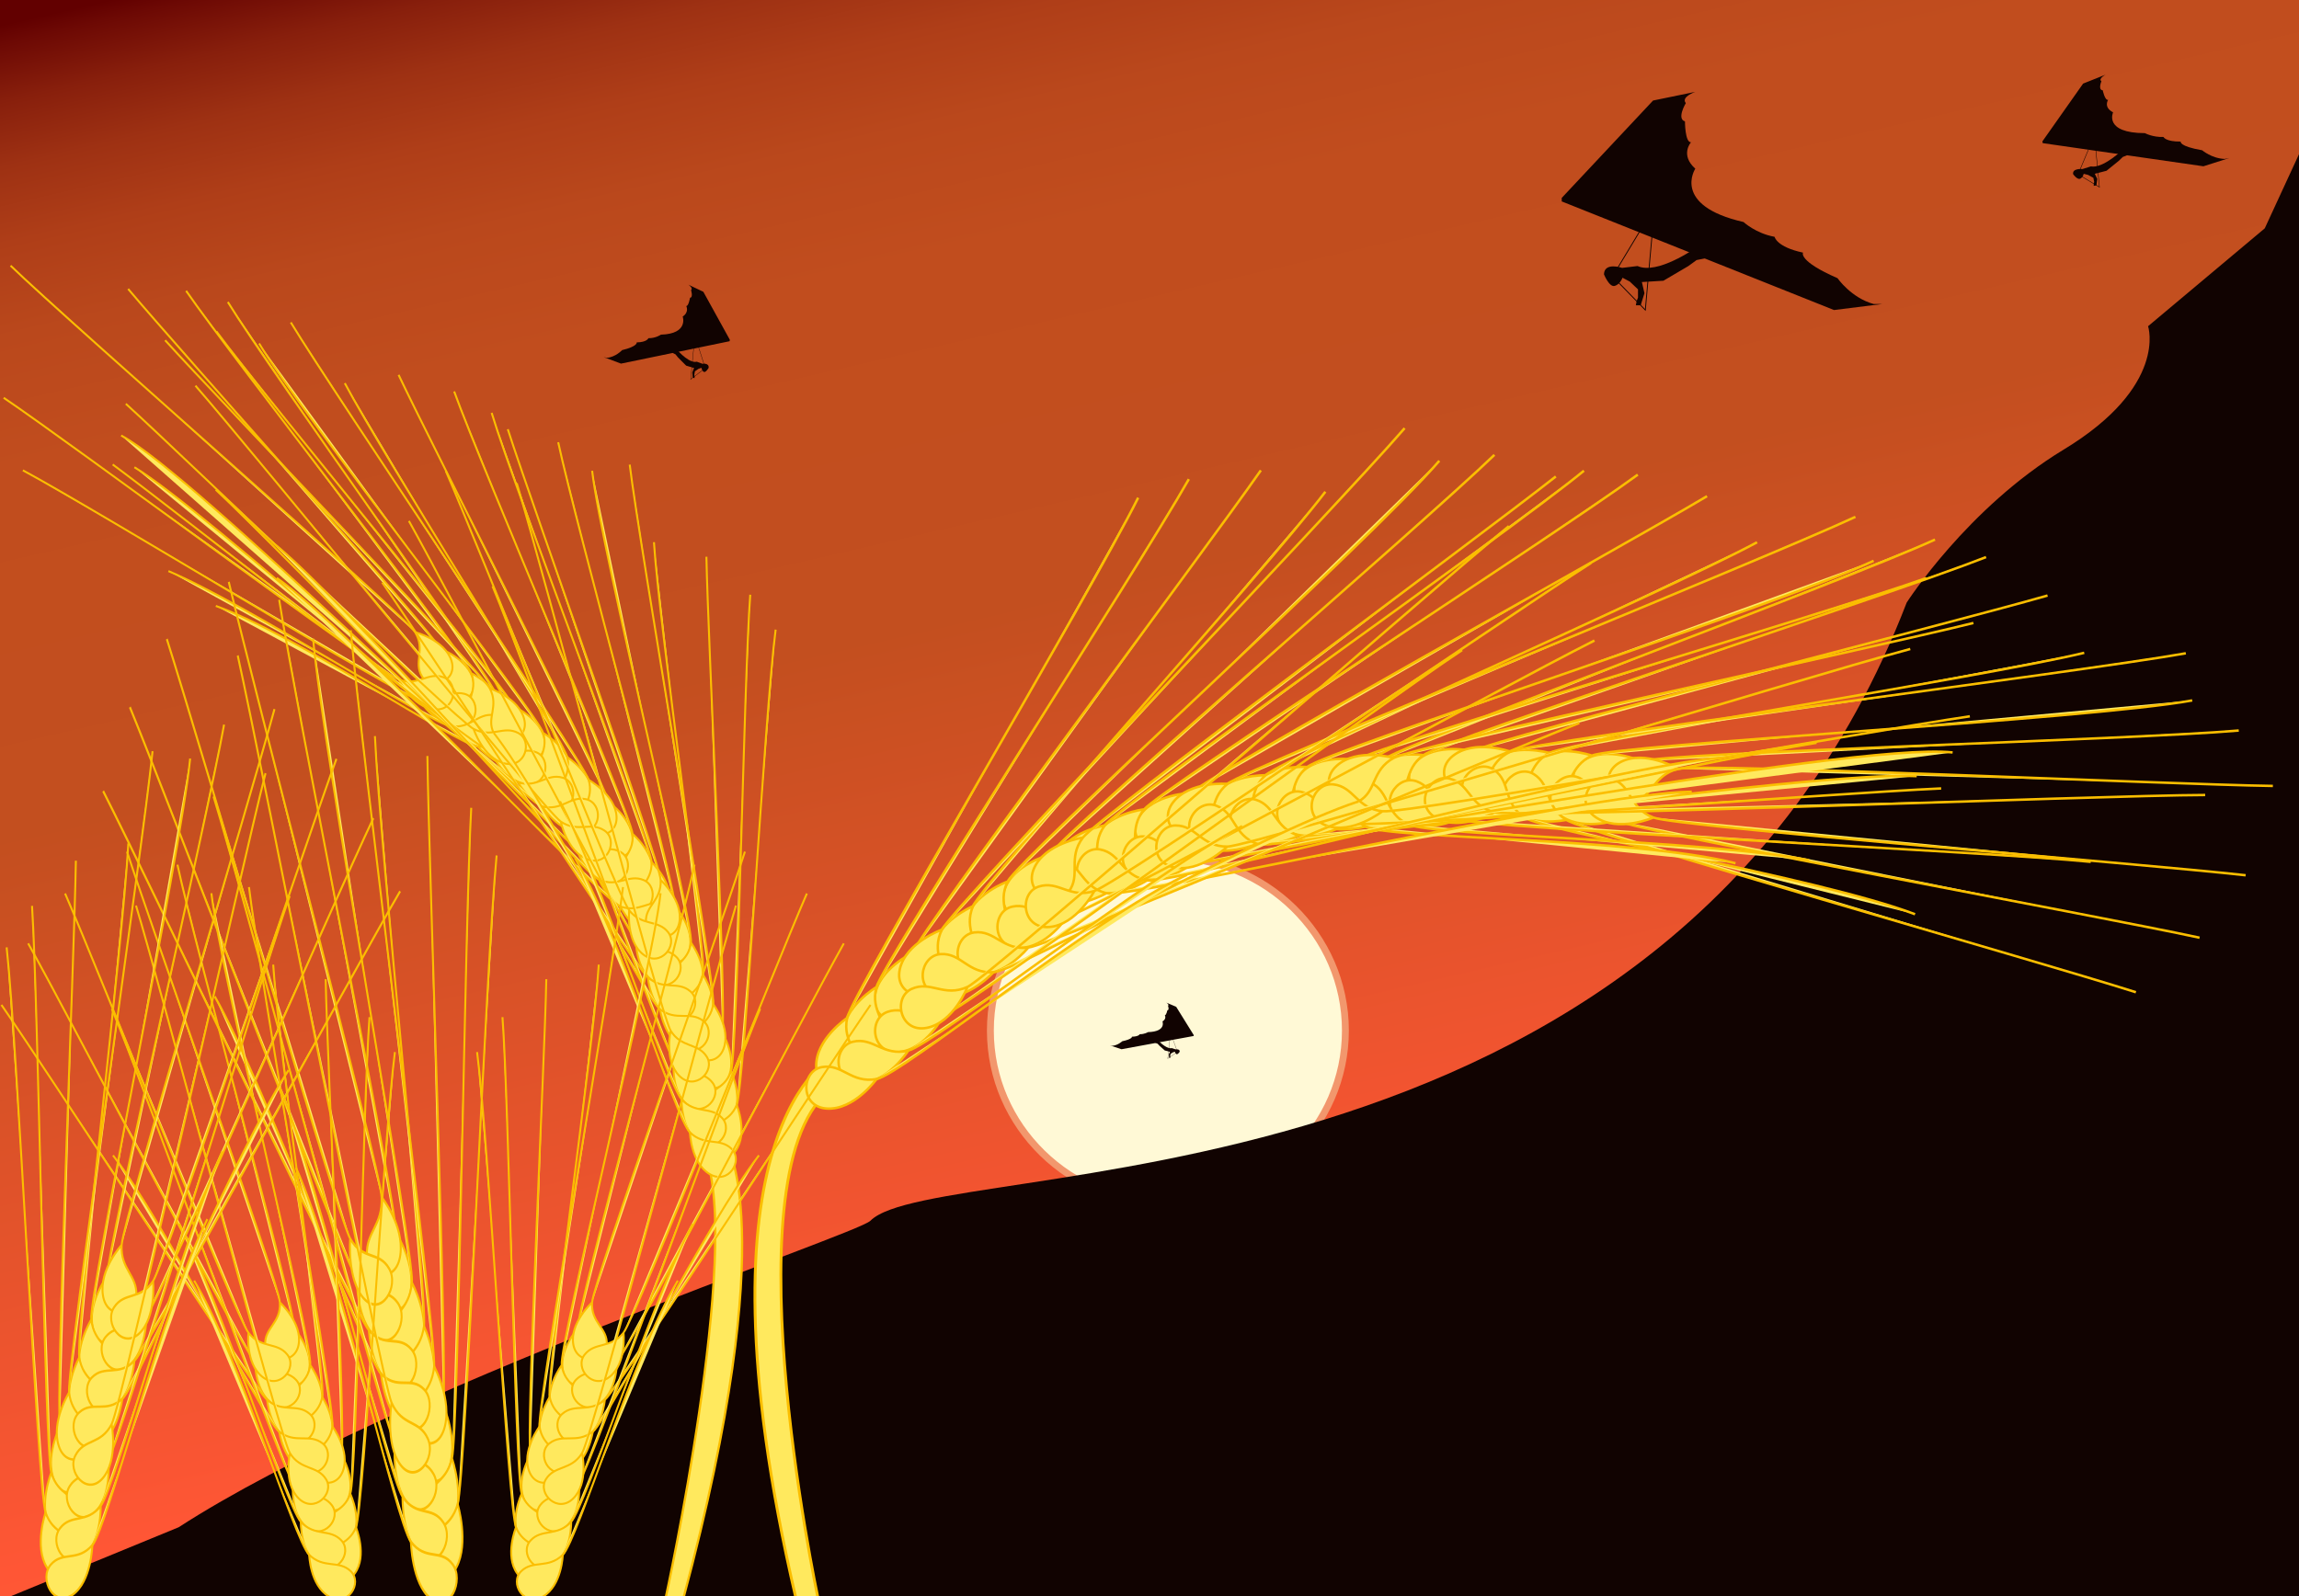 <?xml version="1.0" encoding="UTF-8" standalone="no"?>
<svg
    xmlns:dc="http://purl.org/dc/elements/1.1/"
    xmlns:inkscape="http://www.inkscape.org/namespaces/inkscape"
    xmlns:xlink="http://www.w3.org/1999/xlink"
    xmlns:sodipodi="http://sodipodi.sourceforge.net/DTD/sodipodi-0.dtd"
    xmlns:cc="http://creativecommons.org/ns#"
    xmlns:rdf="http://www.w3.org/1999/02/22-rdf-syntax-ns#"
    xmlns="http://www.w3.org/2000/svg"
    xmlns:svg="http://www.w3.org/2000/svg"
    xmlns:ns1="http://sozi.baierouge.fr"
    id="Calque_1"
    xml:space="preserve"
    viewBox="0 0 666.97 463.26"
    inkscape:export-ydpi="90"
    inkscape:export-xdpi="90"
    version="1.1"
    sodipodi:docname="coucher de soleil.svg"
    inkscape:export-filename="C:\Users\loopy one\Desktop\coucher de soleil.png"
    inkscape:version="0.48.1 "
    y="0px"
    x="0px"
    enable-background="new 0 0 666.97 463.26"
  ><rect x="0" y="0" width="666.97" height="463.26" fill="#808080" stroke="none"/><defs
      id="defs304"
    >
<linearGradient
        id="linearGradient3432"
        y2="525.36"
        gradientUnits="userSpaceOnUse"
        x2="401.21"
        y1="-61.355"
        x1="265.76"
        inkscape:collect="always"
      ><stop
          id="stop6"
          style="stop-color:#620000"
          offset=".012"
      /><stop
          id="stop8"
          style="stop-color:#6D0904"
          offset=".021"
      /><stop
          id="stop10"
          style="stop-color:#881F0C"
          offset=".048"
      /><stop
          id="stop12"
          style="stop-color:#9E3113"
          offset=".079"
      /><stop
          id="stop14"
          style="stop-color:#AF3E18"
          offset=".115"
      /><stop
          id="stop16"
          style="stop-color:#BA481C"
          offset=".159"
      /><stop
          id="stop18"
          style="stop-color:#C14D1E"
          offset=".221"
      /><stop
          id="stop20"
          style="stop-color:#C34F1F"
          offset=".394"
      /><stop
          id="stop22"
          style="stop-color:#FF5635"
          offset=".739"
      /><stop
          id="stop24"
          style="stop-color:#FF6D3C"
          offset="1"
      /></linearGradient
    >
	</defs
  ><sodipodi:namedview
      id="namedview302"
      bordercolor="#666666"
      inkscape:pageshadow="2"
      guidetolerance="10"
      pagecolor="#ffffff"
      gridtolerance="10"
      inkscape:window-maximized="1"
      inkscape:zoom="1"
      objecttolerance="10"
      borderopacity="1"
      inkscape:current-layer="Calque_1"
      inkscape:cx="301.45478"
      inkscape:cy="231.63"
      inkscape:window-y="-8"
      inkscape:window-x="-8"
      inkscape:window-width="1600"
      showgrid="false"
      inkscape:pageopacity="0"
      inkscape:window-height="848"
  />
<g
      id="g3737"
    ><rect
        id="rect26"
        style="fill:url(#linearGradient3432)"
        height="464"
        width="666.97"
        y="0"
        x="0"
    /><ellipse
        id="ellipse28"
        sodipodi:rx="51.5"
        sodipodi:cy="299.06"
        style="stroke:#f2976d;stroke-width:2;fill:#fff9d6"
        sodipodi:ry="50.305"
        cx="338.82"
        rx="51.5"
        ry="50.305"
        cy="299.06"
        sodipodi:cx="338.81601"
    /><path
        id="path30"
        style="fill:#110301"
        inkscape:connector-curvature="0"
        d="m51.807 443.21c61.794-40 196.69-84.92 200.7-88.952 19.363-19.515 231.09 1.196 300.65-179.4 0 0 17.563-27.438 45.517-44.375 30.362-18.397 24.51-35.82 24.51-35.82l33.855-28.402 9.937-21.525v418.52h-663.95l48.777-20.048z"
    /><g
        id="g32"
      >
		<path
          id="path34"
          style="stroke:#fbbe00;stroke-width:.823;fill:#ffe95e"
          inkscape:connector-curvature="0"
          d="m237.33 463.86s-27.866-130.89 5.957-149.17l-1.458-8.139s-43.029 19.95-10.906 157.31h6.407z"
      />
		<g
          id="g36"
        >
			<g
            id="g38"
          >
				<path
              id="path40"
              style="stroke:#fbbe00;stroke-width:.713;fill:#ffe95e"
              inkscape:connector-curvature="0"
              d="m476.2 220.94s-10.076-4.654-16.75-0.297c-6.673 4.353-1.023 13.188 4.7 11.168 5.721-2.022 4.982-8.374 12.05-10.871 7.069-2.499 143.13-6.302 173.29-8.952"
          />
				<path
              id="path42"
              style="stroke:#fbbe00;stroke-width:.713;fill:#ffe95e"
              inkscape:connector-curvature="0"
              d="m486.81 223.12s-9.554-5.647-16.635-1.991c-7.08 3.658-2.351 13.018 3.546 11.585 5.897-1.431 5.803-7.826 13.089-9.594 7.285-1.769 142.3 4.534 172.58 4.951"
          />
				<path
              id="path44"
              style="stroke:#fbbe00;stroke-width:.713;fill:#ffe95e"
              inkscape:connector-curvature="0"
              d="m461.84 219.27s-10.475-3.672-16.702 1.299c-6.229 4.969 0.237 13.227 5.742 10.669 5.504-2.556 4.164-8.808 10.96-11.968 6.799-3.16 144.38-10.507 174.15-16.017"
          />
				<path
              id="path46"
              style="stroke:#fbbe00;stroke-width:.713;fill:#ffe95e"
              inkscape:connector-curvature="0"
              d="m449.52 218.51s-10.66-3.095-16.606 2.209c-5.948 5.303 0.96 13.193 6.317 10.338 5.354-2.851 3.672-9.021 10.289-12.547 6.614-3.526 125.72-21.944 155.14-29.072"
          />
			</g
        >
			<g
            id="g48"
          >
				<path
              id="path50"
              style="stroke:#fbbe00;stroke-width:.713;fill:#ffe95e"
              inkscape:connector-curvature="0"
              d="m427.39 218.01s-10.779-2.64-16.499 2.911c-5.717 5.549 1.518 13.14 6.747 10.063 5.231-3.078 3.292-9.169 9.752-12.974 6.461-3.801 137.53-36.832 166.63-45.196"
          />
				<path
              id="path52"
              style="stroke:#fbbe00;stroke-width:.713;fill:#ffe95e"
              inkscape:connector-curvature="0"
              d="m438.22 218.12s-10.458-3.718-16.71 1.224c-6.25 4.944 0.181 13.228 5.694 10.696 5.516-2.532 4.202-8.792 11.016-11.92 6.811-3.13 166.11-23.171 195.91-28.547"
          />
				<path
              id="path54"
              style="stroke:#fbbe00;stroke-width:.713;fill:#ffe95e"
              inkscape:connector-curvature="0"
              d="m412.97 219.12s-10.982-1.603-16.146 4.466c-5.163 6.07 2.762 12.937 7.675 9.376 4.913-3.562 2.403-9.443 8.471-13.842 6.07-4.401 135.04-46.364 163.21-57.459"
          />
				<path
              id="path56"
              style="stroke:#fbbe00;stroke-width:.713;fill:#ffe95e"
              inkscape:connector-curvature="0"
              d="m400.73 220.72s-11.054-1.001-15.878 5.34c-4.824 6.343 3.463 12.769 8.175 8.944s1.884-9.559 7.703-14.284c5.82-4.726 133.11-51.522 160.64-64.143"
          />
			</g
        >
			<g
            id="g58"
          >
				<path
              id="path60"
              style="stroke:#fbbe00;stroke-width:.713;fill:#ffe95e"
              inkscape:connector-curvature="0"
              d="m468.86 238.07s-10.581 3.351-16.654-1.807c-6.075-5.157 0.642-13.213 6.063-10.489 5.423 2.724 3.892 8.932 10.591 12.296 6.699 3.365 139.67 27.63 169.26 34.045"
          />
				<path
              id="path62"
              style="stroke:#fbbe00;stroke-width:.713;fill:#ffe95e"
              inkscape:connector-curvature="0"
              d="m479.66 237.24s-10.188 4.406-16.755-0.113c-6.563-4.516-0.698-13.21 4.975-11.049 5.67 2.161 4.775 8.494 11.78 11.162 7.005 2.671 141.75 13.365 171.83 16.755"
          />
				<path
              id="path64"
              style="stroke:#fbbe00;stroke-width:.713;fill:#ffe95e"
              inkscape:connector-curvature="0"
              d="m454.4 237.93s-10.852 2.328-16.408-3.387c-5.555-5.712 1.897-13.093 7.036-9.862 5.14 3.226 3.026 9.259 9.372 13.249 6.35 3.988 136.4 40.807 165.25 50.008"
          />
				<path
              id="path66"
              style="stroke:#fbbe00;stroke-width:.713;fill:#ffe95e"
              inkscape:connector-curvature="0"
              d="m442.08 237.14s-10.963 1.731-16.197-4.277c-5.235-6.008 2.608-12.971 7.563-9.466 4.954 3.504 2.514 9.414 8.634 13.743 6.119 4.327 85.196 17.397 113.5 28.161"
          />
			</g
        >
			<g
            id="g68"
          >
				<path
              id="path70"
              style="stroke:#fbbe00;stroke-width:.713;fill:#ffe95e"
              inkscape:connector-curvature="0"
              d="m422.9 237.75s-10.134 4.53-16.753 0.096c-6.621-4.437-0.864-13.201 4.832-11.113 5.699 2.092 4.883 8.434 11.921 11.017 7.037 2.583 153.52 9.331 183.65 12.343"
          />
				<path
              id="path72"
              style="stroke:#fbbe00;stroke-width:.713;fill:#ffe95e"
              inkscape:connector-curvature="0"
              d="m433.53 235.7s-9.62 5.531-16.657 1.79c-7.034-3.744-2.192-13.047 3.686-11.544 5.881 1.503 5.71 7.896 12.971 9.754 7.264 1.856 175.94-4.947 206.22-4.998"
          />
				<path
              id="path74"
              style="stroke:#fbbe00;stroke-width:.713;fill:#ffe95e"
              inkscape:connector-curvature="0"
              d="m408.52 239.25s-10.519 3.547-16.686-1.5c-6.17-5.043 0.396-13.223 5.87-10.599 5.473 2.624 4.057 8.86 10.816 12.099 6.76 3.243 86.598 4.501 116.3 10.367"
          />
				<path
              id="path76"
              style="stroke:#fbbe00;stroke-width:.713;fill:#ffe95e"
              inkscape:connector-curvature="0"
              d="m396.18 239.86s-10.695 2.964-16.578-2.408c-5.883-5.375 1.118-13.181 6.439-10.263 5.322 2.917 3.565 9.068 10.139 12.671 6.573 3.607 77.984 3.174 107.32 10.656"
          />
			</g
        >
			<g
            id="g78"
          >
				<g
              id="g80"
            >
					<path
                id="path82"
                style="stroke:#fbbe00;stroke-width:.713;fill:#ffe95e"
                inkscape:connector-curvature="0"
                d="m393.55 220.53s-10.931-1.933-16.275 3.976c-5.345 5.91 2.369 13.016 7.387 9.604 5.02-3.41 2.686-9.363 8.888-13.58 6.198-4.213 136.8-42.538 165.3-52.779"
            />
					<path
                id="path84"
                style="stroke:#fbbe00;stroke-width:.713;fill:#ffe95e"
                inkscape:connector-curvature="0"
                d="m404.36 219.94s-10.677-3.029-16.594 2.31c-5.915 5.341 1.043 13.188 6.38 10.301 5.338-2.886 3.621-9.045 10.214-12.611 6.594-3.568 138.77-31.849 168.15-39.156"
            />
					<path
                id="path86"
                style="stroke:#fbbe00;stroke-width:.713;fill:#ffe95e"
                inkscape:connector-curvature="0"
                d="m379.24 222.57s-11.064-0.886-15.822 5.508c-4.758 6.392 3.598 12.73 8.27 8.857 4.671-3.875 1.783-9.58 7.552-14.365 5.77-4.787 136.94-46.923 164.33-59.831"
            />
					<path
                id="path88"
                style="stroke:#fbbe00;stroke-width:.713;fill:#ffe95e"
                inkscape:connector-curvature="0"
                d="m367.13 224.97s-11.097-0.277-15.497 6.365c-4.399 6.643 4.289 12.516 8.741 8.392 4.451-4.123 1.257-9.663 6.756-14.757s115.98-53.229 142.62-67.615"
            />
				</g
          >
				<g
              id="g90"
            >
					<path
                id="path92"
                style="stroke:#fbbe00;stroke-width:.713;fill:#ffe95e"
                inkscape:connector-curvature="0"
                d="m345.6 230.12s-11.099 0.192-15.215 7.014c-4.117 6.821 4.813 12.322 9.086 8.015 4.275-4.309 0.849-9.707 6.129-15.029 5.28-5.321 123.62-70.638 149.63-86.135"
            />
					<path
                id="path94"
                style="stroke:#fbbe00;stroke-width:.713;fill:#ffe95e"
                inkscape:connector-curvature="0"
                d="m356.1 227.48s-11.059-0.934-15.846 5.438c-4.784 6.37 3.543 12.747 8.229 8.893 4.69-3.853 1.826-9.57 7.617-14.331 5.791-4.762 154.74-64.703 182.18-77.489"
            />
					<path
                id="path96"
                style="stroke:#fbbe00;stroke-width:.713;fill:#ffe95e"
                inkscape:connector-curvature="0"
                d="m331.94 234.86s-11.029 1.246-14.478 8.43c-3.446 7.185 5.964 11.809 9.811 7.113 3.843-4.695-0.081-9.742 4.667-15.543 4.749-5.799 118.78-79.219 143.2-97.121"
            />
					<path
                id="path98"
                style="stroke:#fbbe00;stroke-width:.713;fill:#ffe95e"
                inkscape:connector-curvature="0"
                d="m320.51 239.53s-10.943 1.849-13.995 9.21c-3.049 7.361 6.6 11.463 10.185 6.565 3.582-4.898-0.614-9.723 3.81-15.775 4.426-6.051 115.61-83.717 139.01-102.93"
            />
				</g
          >
				<g
              id="g100"
            >
					<path
                id="path102"
                style="stroke:#fbbe00;stroke-width:.713;fill:#ffe95e"
                inkscape:connector-curvature="0"
                d="m390.81 238.97s-9.379 5.935-16.565 2.493c-7.189-3.441-2.744-12.941 3.191-11.687 5.939 1.253 6.039 7.647 13.374 9.194 7.335 1.549 142.1-8.844 172.35-10.175"
            />
					<path
                id="path104"
                style="stroke:#fbbe00;stroke-width:.713;fill:#ffe95e"
                inkscape:connector-curvature="0"
                d="m401.04 235.42s-8.732 6.853-16.231 4.155c-7.498-2.698-4.039-12.597 1.995-11.951 6.036 0.646 6.783 6.997 14.236 7.796 7.452 0.798 140.48-23.168 170.44-27.553"
            />
					<path
                id="path106"
                style="stroke:#fbbe00;stroke-width:.713;fill:#ffe95e"
                inkscape:connector-curvature="0"
                d="m376.79 242.51s-9.902 5.015-16.73 0.905c-6.824-4.11-1.499-13.144 4.293-11.332 5.791 1.815 5.285 8.189 12.437 10.427 7.155 2.24 149.03-18.84 179.27-17.285"
            />
					<path
                id="path108"
                style="stroke:#fbbe00;stroke-width:.713;fill:#ffe95e"
                inkscape:connector-curvature="0"
                d="m364.68 244.88s-10.16 4.465-16.751-0.013c-6.592-4.477-0.779-13.205 4.903-11.078 5.685 2.128 4.829 8.463 11.848 11.091 7.021 2.628 171.69-29.736 201.8-26.53"
            />
				</g
          >
				<g
              id="g110"
            >
					<path
                id="path112"
                style="stroke:#fbbe00;stroke-width:.713;fill:#ffe95e"
                inkscape:connector-curvature="0"
                d="m346.28 250.36s-8.646 6.961-16.176 4.358c-7.533-2.604-4.197-12.547 1.844-11.976 6.043 0.573 6.868 6.912 14.332 7.618 7.463 0.705 150.83-30.068 180.73-34.825"
            />
					<path
                id="path114"
                style="stroke:#fbbe00;stroke-width:.713;fill:#ffe95e"
                inkscape:connector-curvature="0"
                d="m356.04 245.67s-7.896 7.799-15.653 5.971c-7.755-1.828-5.442-12.057 0.626-12.1s7.531 6.181 15.027 6.129c7.497-0.053 168.88-49.583 198.15-57.34"
            />
					<path
                id="path116"
                style="stroke:#fbbe00;stroke-width:.713;fill:#ffe95e"
                inkscape:connector-curvature="0"
                d="m499.58 219.89c-30.217 1.89-159.46 36.986-166.83 35.573-7.362-1.412-7.581-7.803-13.539-8.947-5.962-1.144-10.228 8.437-2.979 11.746 7.251 3.308 16.519-2.798 16.519-2.798"
            />
					<path
                id="path118"
                style="stroke:#fbbe00;stroke-width:.713;fill:#ffe95e"
                inkscape:connector-curvature="0"
                d="m320.99 259.2s-9.589 5.589-16.646 1.89c-7.06-3.7-2.275-13.033 3.614-11.564 5.89 1.466 5.758 7.861 13.032 9.674s139.53-29.213 169.81-29.447"
            />
				</g
          >
			</g
        >
			<g
            id="g120"
          >
				<g
              id="g122"
            >
					<path
                id="path124"
                style="stroke:#fbbe00;stroke-width:.713;fill:#ffe95e"
                inkscape:connector-curvature="0"
                d="m304.55 248.05s-10.757 2.728-13.201 10.313c-2.444 7.584 7.51 10.893 10.683 5.718 3.172-5.173-1.401-9.642 2.518-16.031 3.92-6.39 107.23-95 129-116.05"
            />
					<path
                id="path126"
                style="stroke:#fbbe00;stroke-width:.713;fill:#ffe95e"
                inkscape:connector-curvature="0"
                d="m314.16 243.07s-10.98 1.629-14.179 8.928c-3.199 7.298 6.369 11.593 10.049 6.769 3.682-4.826-0.418-9.734 4.13-15.697 4.543-5.96 113.42-86.065 137.2-104.8"
            />
					<path
                id="path128"
                style="stroke:#fbbe00;stroke-width:.713;fill:#ffe95e"
                inkscape:connector-curvature="0"
                d="m292.34 255.8s-10.451 3.741-12.16 11.525c-1.711 7.781 8.511 10.125 11.179 4.674 2.664-5.453-2.313-9.466 0.981-16.199 3.293-6.736 105.56-99.061 125.22-122.08"
            />
					<path
                id="path130"
                style="stroke:#fbbe00;stroke-width:.713;fill:#ffe95e"
                inkscape:connector-curvature="0"
                d="m282.28 262.96s-10.229 4.307-11.511 12.172 9.054 9.646 11.418 4.055c2.364-5.585-2.827-9.322 0.093-16.227 2.92-6.904 83.861-96.194 102.23-120.26"
            />
				</g
          >
				<g
              id="g132"
            >
					<path
                id="path134"
                style="stroke:#fbbe00;stroke-width:.713;fill:#ffe95e"
                inkscape:connector-curvature="0"
                d="m264.78 276.51s-10.038 4.736-10.988 12.648c-0.949 7.91 9.454 9.256 11.579 3.572 2.127-5.685-3.215-9.197-0.591-16.22 2.628-7.02 83.664-115.2 101.01-140.02"
            />
					<path
                id="path136"
                style="stroke:#fbbe00;stroke-width:.713;fill:#ffe95e"
                inkscape:connector-curvature="0"
                d="m273.26 269.78s-10.467 3.695-12.211 11.469c-1.746 7.775 8.466 10.164 11.155 4.727 2.692-5.442-2.268-9.479 1.056-16.196 3.322-6.721 114.47-122.58 134.24-145.52"
            />
					<path
                id="path138"
                style="stroke:#fbbe00;stroke-width:.713;fill:#ffe95e"
                inkscape:connector-curvature="0"
                d="m254.27 286.44s-9.542 5.668-9.733 13.635 10.292 8.313 11.868 2.453c1.574-5.861-4.079-8.849-2.135-16.088 1.947-7.24 75.73-121.04 90.631-147.4"
            />
					<path
                id="path140"
                style="stroke:#fbbe00;stroke-width:.713;fill:#ffe95e"
                inkscape:connector-curvature="0"
                d="m245.77 295.4s-9.217 6.182-8.973 14.146 10.728 7.738 11.981 1.801c1.253-5.939-4.554-8.614-3.008-15.947 1.548-7.338 70.986-123.84 84.424-150.97"
            />
				</g
          >
				<g
              id="g142"
            >
					<path
                id="path144"
                style="stroke:#fbbe00;stroke-width:.713;fill:#ffe95e"
                inkscape:connector-curvature="0"
                d="m309.63 265.99s-6.111 9.264-14.078 9.081-7.82-10.671-1.894-11.968c5.929-1.299 8.648 4.489 15.972 2.887 7.323-1.604 125.91-66.466 152.94-80.112"
            />
					<path
                id="path146"
                style="stroke:#fbbe00;stroke-width:.713;fill:#ffe95e"
                inkscape:connector-curvature="0"
                d="m317.49 258.55s-5.144 9.833-13.087 10.458c-7.945 0.623-8.859-9.823-3.094-11.716 5.767-1.89 9.059 3.594 16.181 1.258 7.123-2.336 118.54-78.857 144.05-95.166"
            />
					<path
                id="path148"
                style="stroke:#fbbe00;stroke-width:.713;fill:#ffe95e"
                inkscape:connector-curvature="0"
                d="m298.3 274.98s-6.967 8.641-14.88 7.699c-7.911-0.943-6.769-11.367-0.743-12.096 6.024-0.727 8.182 5.291 15.623 4.397 7.442-0.9 131.67-54.172 159.87-65.181"
            />
					<path
                id="path150"
                style="stroke:#fbbe00;stroke-width:.713;fill:#ffe95e"
                inkscape:connector-curvature="0"
                d="m288.24 282.12s-7.429 8.246-15.277 6.873c-7.85-1.371-6.137-11.717-0.082-12.115 6.056-0.398 7.879 5.73 15.359 5.242 7.479-0.49 77.146-40.121 105.91-49.574"
            />
				</g
          >
				<g
              id="g152"
            >
					<path
                id="path154"
                style="stroke:#fbbe00;stroke-width:.713;fill:#ffe95e"
                inkscape:connector-curvature="0"
                d="m273.72 294.67s-5.021 9.9-12.956 10.621c-7.936 0.723-8.981-9.713-3.24-11.676 5.743-1.961 9.101 3.481 16.196 1.055 7.093-2.422 125.15-89.399 150.45-106.03"
            />
					<path
                id="path156"
                style="stroke:#fbbe00;stroke-width:.713;fill:#ffe95e"
                inkscape:connector-curvature="0"
                d="m280.68 286.39s-3.992 10.357-11.815 11.879c-7.823 1.52-9.918-8.756-4.402-11.291 5.513-2.532 9.403 2.543 16.217-0.588 6.813-3.129 133.58-114.61 157.07-133.71"
            />
					<path
                id="path158"
                style="stroke:#fbbe00;stroke-width:.713;fill:#ffe95e"
                inkscape:connector-curvature="0"
                d="m263.48 304.89s-5.94 9.379-13.91 9.34c-7.968-0.033-8.016-10.523-2.11-11.93 5.902-1.406 8.727 4.328 16.02 2.59 7.293-1.736 70.115-51.021 96.886-65.162"
            />
					<path
                id="path160"
                style="stroke:#fbbe00;stroke-width:.713;fill:#ffe95e"
                inkscape:connector-curvature="0"
                d="m254.29 313.13s-6.442 9.037-14.397 8.566c-7.956-0.473-7.429-10.947-1.458-12.029 5.972-1.084 8.479 4.799 15.855 3.463 7.377-1.336 62.588-46.63 90.092-59.287"
            />
				</g
          >
			</g
        >
		</g
      >
	</g
    ><path
        id="path164"
        d="m193.11 463.77s22.19-101.53 11.497-128.48l5.731-4.163s17.076 23.789-12.105 132.8l-5.122-0.161z"
        style="stroke:#fbbe00;stroke-width:.658;fill:#ffe95e"
        inkscape:connector-curvature="0"
    /><g
        id="g166"
      >
			<path
          id="path168"
          d="m127.66 188.21s8.336 3.056 9.657 9.294c1.32 6.236-6.871 8.048-8.971 3.673-2.1-4.379 1.905-7.559-0.686-12.967-2.6-5.41-74.893-85.82-90.485-104.36"
          style="stroke:#fbbe00;stroke-width:.57;fill:#ffe95e"
          inkscape:connector-curvature="0"
      />
			<path
          id="path170"
          d="m120.42 183.45s8.604 2.197 10.549 8.269c1.945 6.07-6.021 8.703-8.553 4.562-2.533-4.143 1.132-7.714-1.996-12.831-3.13-5.12-99.968-89.5-117.35-106.36"
          style="stroke:#fbbe00;stroke-width:.57;fill:#ffe95e"
          inkscape:connector-curvature="0"
      />
			<path
          id="path172"
          d="m136.74 195.37s8.008 3.835 8.729 10.169c0.72 6.334-7.606 7.358-9.28 2.802-1.673-4.558 2.618-7.344 0.551-12.971-2.07-5.63-68.989-91.03-82.743-110.97"
          style="stroke:#fbbe00;stroke-width:.57;fill:#ffe95e"
          inkscape:connector-curvature="0"
      />
			<path
          id="path174"
          d="m144.15 201.9s7.787 4.267 8.162 10.63c0.373 6.365-7.997 6.934-9.42 2.293-1.422-4.644 3.015-7.19 1.258-12.923-1.755-5.736-65.404-93.604-78.049-114.26"
          style="stroke:#fbbe00;stroke-width:.57;fill:#ffe95e"
          inkscape:connector-curvature="0"
      />
		</g
    ><g
        id="g176"
      >
			<path
          id="path178"
          d="m121.83 203.32s4.708 7.529 11.082 7.537c6.375 0.009 6.464-8.379 1.75-9.534-4.718-1.154-7.005 3.422-12.832 1.997-5.825-1.425-93.844-55.392-115.19-66.833"
          style="stroke:#fbbe00;stroke-width:.57;fill:#ffe95e"
          inkscape:connector-curvature="0"
      />
			<path
          id="path180"
          d="m115.69 197.22s3.92 7.966 10.262 8.622c6.341 0.651 7.277-7.686 2.704-9.311-4.576-1.625-7.315 2.696-12.966 0.689-5.652-2.007-94.54-68.243-114.62-81.784"
          style="stroke:#fbbe00;stroke-width:.57;fill:#ffe95e"
          inkscape:connector-curvature="0"
      />
			<path
          id="path182"
          d="m130.71 210.73s5.402 7.049 11.749 6.448c6.348-0.596 5.637-8.957 0.832-9.657-4.806-0.699-6.648 4.074-12.581 3.209-5.936-0.863-59.511-35.648-81.854-45.006"
          style="stroke:#fbbe00;stroke-width:.57;fill:#ffe95e"
          inkscape:connector-curvature="0"
      />
			<path
          id="path184"
          d="m138.63 216.64s5.78 6.741 12.083 5.798c6.305-0.945 5.139-9.251 0.303-9.688-4.836-0.438-6.413 4.43-12.386 3.89-5.974-0.537-53.2-32.686-76.019-40.809"
          style="stroke:#fbbe00;stroke-width:.57;fill:#ffe95e"
          inkscape:connector-curvature="0"
      />
		</g
    ><g
        id="g186"
      >
			<g
          id="g188"
        >
				<path
            id="path190"
            d="m149 204.98s8.121 3.592 9.033 9.902c0.912 6.309-7.381 7.585-9.19 3.081-1.812-4.505 2.394-7.417 0.157-12.983-2.23-5.57-71.86-89.29-86.211-108.8"
            style="stroke:#fbbe00;stroke-width:.57;fill:#ffe95e"
            inkscape:connector-curvature="0"
        />
				<path
            id="path192"
            d="m142.09 199.76s8.441 2.753 9.989 8.937c1.544 6.186-6.577 8.292-8.833 3.994-2.257-4.297 1.631-7.621-1.156-12.931-2.786-5.311-77.937-83.063-94.187-101.02"
            style="stroke:#fbbe00;stroke-width:.57;fill:#ffe95e"
            inkscape:connector-curvature="0"
        />
				<path
            id="path194"
            d="m157.6 212.72s7.742 4.348 8.048 10.717c0.308 6.367-8.068 6.848-9.443 2.192-1.372-4.659 3.091-7.158 1.395-12.909-1.696-5.753-70-92.259-82.428-113.05"
            style="stroke:#fbbe00;stroke-width:.57;fill:#ffe95e"
            inkscape:connector-curvature="0"
        />
				<path
            id="path196"
            d="m164.57 219.72s7.493 4.766 7.451 11.141c-0.043 6.375-8.433 6.398-9.549 1.673-1.115-4.724 3.477-6.978 2.098-12.814-1.378-5.836-53.268-87.094-64.539-108.53"
            style="stroke:#fbbe00;stroke-width:.57;fill:#ffe95e"
            inkscape:connector-curvature="0"
        />
			</g
      >
			<g
          id="g198"
        >
				<path
            id="path200"
            d="m176.56 232.74s7.284 5.08 6.974 11.445c-0.31 6.367-8.694 6.036-9.609 1.268-0.917-4.768 3.766-6.824 2.635-12.713-1.132-5.89-50.569-102.06-60.925-123.96"
            style="stroke:#fbbe00;stroke-width:.57;fill:#ffe95e"
            inkscape:connector-curvature="0"
        />
				<path
            id="path202"
            d="m170.77 226.3s7.76 4.314 8.096 10.68c0.335 6.366-8.04 6.885-9.432 2.234-1.395-4.651 3.058-7.17 1.336-12.914-1.72-5.74-73.88-112-86.399-132.74"
            style="stroke:#fbbe00;stroke-width:.57;fill:#ffe95e"
            inkscape:connector-curvature="0"
        />
				<path
            id="path204"
            d="m183.52 241.98s6.768 5.749 5.852 12.058c-0.918 6.309-9.229 5.18-9.688 0.345-0.456-4.832 4.4-6.432 3.836-12.403-0.566-5.97-43.532-105.6-51.757-128.38"
            style="stroke:#fbbe00;stroke-width:.57;fill:#ffe95e"
            inkscape:connector-curvature="0"
        />
				<path
            id="path206"
            d="m189.02 250.18s6.442 6.11 5.184 12.36c-1.26 6.249-9.497 4.667-9.692-0.184-0.193-4.852 4.746-6.184 4.508-12.176-0.238-5.993-39.416-107.17-46.384-130.37"
            style="stroke:#fbbe00;stroke-width:.57;fill:#ffe95e"
            inkscape:connector-curvature="0"
        />
			</g
      >
			<g
          id="g208"
        >
				<path
            id="path210"
            d="m142.59 218.44s3.582 8.125 9.889 9.045c6.31 0.923 7.596-7.369 3.095-9.184-4.504-1.817-7.423 2.384-12.984 0.139-5.561-2.244-90.413-69.274-109.9-83.654"
            style="stroke:#fbbe00;stroke-width:.57;fill:#ffe95e"
            inkscape:connector-curvature="0"
        />
				<path
            id="path212"
            d="m137.39 211.52s2.74 8.446 8.924 10.001c6.183 1.553 8.303-6.563 4.007-8.826-4.297-2.263-7.627 1.62-12.931-1.175-5.305-2.794-82.945-78.061-100.88-94.339"
            style="stroke:#fbbe00;stroke-width:.57;fill:#ffe95e"
            inkscape:connector-curvature="0"
        />
				<path
            id="path214"
            d="m150.32 227.05s4.338 7.749 10.705 8.066c6.366 0.315 6.86-8.06 2.205-9.441-4.655-1.379-7.162 3.079-12.91 1.375-5.751-1.706-90.557-79.003-111.33-91.462"
            style="stroke:#fbbe00;stroke-width:.57;fill:#ffe95e"
            inkscape:connector-curvature="0"
        />
				<path
            id="path216"
            d="m157.31 234.03s4.754 7.498 11.129 7.465c6.375-0.032 6.41-8.422 1.687-9.543-4.725-1.125-6.982 3.464-12.816 2.078-5.835-1.388-100.74-96.348-122.16-107.65"
            style="stroke:#fbbe00;stroke-width:.57;fill:#ffe95e"
            inkscape:connector-curvature="0"
        />
			</g
      >
			<g
          id="g218"
        >
				<path
            id="path220"
            d="m167.08 245.88s2.635 8.481 8.797 10.112c6.165 1.63 8.386-6.459 4.119-8.775-4.268-2.316-7.644 1.525-12.916-1.337-5.27-2.861-86.742-87.263-104.48-103.76"
            style="stroke:#fbbe00;stroke-width:.57;fill:#ffe95e"
            inkscape:connector-curvature="0"
        />
				<path
            id="path222"
            d="m162.69 238.41s1.764 8.703 7.729 10.949c5.965 2.247 8.994-5.578 4.984-8.315-4.01-2.736-7.759 0.745-12.713-2.634-4.95-3.38-90.017-108.28-105.99-126.49"
            style="stroke:#fbbe00;stroke-width:.57;fill:#ffe95e"
            inkscape:connector-curvature="0"
        />
				<path
            id="path224"
            d="m78.878 157.25c19.222 14.736 89.388 95.708 94.906 98.053 5.519 2.349 8.515-1.798 12.982 0.1 4.469 1.902 3.027 10.166-3.263 9.129-6.291-1.038-9.72-9.229-9.72-9.229"
            style="stroke:#fbbe00;stroke-width:.57;fill:#ffe95e"
            inkscape:connector-curvature="0"
        />
				<path
            id="path226"
            d="m179.93 263.03s3.874 7.989 10.21 8.681c6.339 0.693 7.326-7.638 2.76-9.29-4.566-1.654-7.331 2.651-12.97 0.609s-79.62-81.654-99.621-95.317"
            style="stroke:#fbbe00;stroke-width:.57;fill:#ffe95e"
            inkscape:connector-curvature="0"
        />
			</g
      >
		</g
    ><g
        id="g228"
      >
			<g
          id="g230"
        >
				<path
            id="path232"
            d="m195.82 262.96s5.926 6.612 4.165 12.738c-1.761 6.127-9.847 3.883-9.646-0.969 0.202-4.849 5.233-5.777 5.481-11.769 0.248-5.993-28.817-110.93-33.881-134.62"
            style="stroke:#fbbe00;stroke-width:.57;fill:#ffe95e"
            inkscape:connector-curvature="0"
        />
				<path
            id="path234"
            d="m191.66 255.36s6.564 5.981 5.432 12.255c-1.132 6.273-9.402 4.855-9.693 0.012-0.292-4.85 4.619-6.278 4.261-12.267-0.358-5.984-36.912-107.75-44.345-130.81"
            style="stroke:#fbbe00;stroke-width:.57;fill:#ffe95e"
            inkscape:connector-curvature="0"
        />
				<path
            id="path236"
            d="m200.47 273.56s5.271 7.146 2.932 13.078c-2.335 5.931-10.168 2.926-9.508-1.885 0.663-4.81 5.76-5.254 6.576-11.193 0.819-5.943-25.898-112.88-28.683-136.94"
            style="stroke:#fbbe00;stroke-width:.57;fill:#ffe95e"
            inkscape:connector-curvature="0"
        />
				<path
            id="path238"
            d="m203.95 282.8s4.872 7.423 2.213 13.218c-2.658 5.795-10.316 2.365-9.391-2.402 0.923-4.764 6.037-4.928 7.178-10.816 1.142-5.888-12.767-101.29-14.23-125.47"
            style="stroke:#fbbe00;stroke-width:.57;fill:#ffe95e"
            inkscape:connector-curvature="0"
        />
			</g
      >
			<g
          id="g240"
        >
				<path
            id="path242"
            d="m209.54 299.6s4.552 7.622 1.652 13.301c-2.898 5.675-10.406 1.929-9.281-2.794 1.124-4.725 6.238-4.672 7.629-10.507 1.387-5.835-4.157-113.82-4.601-138.04"
            style="stroke:#fbbe00;stroke-width:.57;fill:#ffe95e"
            inkscape:connector-curvature="0"
        />
				<path
            id="path244"
            d="m206.9 291.35s5.301 7.125 2.991 13.064c-2.31 5.942-10.156 2.973-9.516-1.839 0.641-4.813 5.736-5.281 6.525-11.225 0.792-5.945-21.321-132.47-24.211-156.52"
            style="stroke:#fbbe00;stroke-width:.57;fill:#ffe95e"
            inkscape:connector-curvature="0"
        />
				<path
            id="path246"
            d="m212.08 310.89s3.807 8.021 0.379 13.396c-3.427 5.375-10.542 0.928-8.975-3.666 1.57-4.596 6.657-4.056 8.596-9.73 1.938-5.677 3.717-114.16 5.58-138.31"
            style="stroke:#fbbe00;stroke-width:.57;fill:#ffe95e"
            inkscape:connector-curvature="0"
        />
				<path
            id="path248"
            d="m213.73 320.62s3.362 8.217-0.354 13.396c-3.716 5.182-10.576 0.352-8.759-4.148 1.819-4.504 6.869-3.689 9.113-9.248 2.246-5.563 8.115-113.9 11.296-137.91"
            style="stroke:#fbbe00;stroke-width:.57;fill:#ffe95e"
            inkscape:connector-curvature="0"
        />
			</g
      >
			<g
          id="g250"
        >
				<path
            id="path252"
            d="m184.44 272.61s-0.075 8.878 5.298 12.31c5.372 3.434 9.954-3.596 6.597-7.102-3.359-3.505-7.746-0.876-11.895-5.208-4.146-4.333-53.952-100.31-65.811-121.43"
            style="stroke:#fbbe00;stroke-width:.57;fill:#ffe95e"
            inkscape:connector-curvature="0"
        />
				<path
            id="path254"
            d="m182.54 264.16s-0.972 8.824 4.023 12.784c4.998 3.957 10.266-2.57 7.283-6.4-2.986-3.828-7.619-1.656-11.306-6.384-3.688-4.73-43.533-105.25-53.196-127.46"
            style="stroke:#fbbe00;stroke-width:.57;fill:#ffe95e"
            inkscape:connector-curvature="0"
        />
				<path
            id="path256"
            d="m187.95 283.63s0.771 8.846 6.446 11.752c5.674 2.902 9.566-4.528 5.891-7.7-3.677-3.171-7.795-0.138-12.337-4.052-4.54-3.918-63.261-94.716-77.078-114.61"
            style="stroke:#fbbe00;stroke-width:.57;fill:#ffe95e"
            inkscape:connector-curvature="0"
        />
				<path
            id="path258"
            d="m191.46 292.86s1.254 8.79 7.078 11.381c5.824 2.592 9.303-5.043 5.46-8.009-3.844-2.965-7.789 0.29-12.538-3.372s-33.328-61.062-48.21-80.172"
            style="stroke:#fbbe00;stroke-width:.57;fill:#ffe95e"
            inkscape:connector-curvature="0"
        />
			</g
      >
			<g
          id="g260"
        >
				<path
            id="path262"
            d="m195.5 307.68s-1.083 8.815 3.865 12.835c4.947 4.02 10.298-2.443 7.361-6.309-2.939-3.865-7.596-1.75-11.226-6.526-3.628-4.772-43.216-115.2-52.601-137.53"
            style="stroke:#fbbe00;stroke-width:.57;fill:#ffe95e"
            inkscape:connector-curvature="0"
        />
				<path
            id="path264"
            d="m194.56 299.07s-1.971 8.658 2.546 13.16c4.517 4.498 10.493-1.39 7.961-5.534-2.532-4.141-7.38-2.506-10.507-7.626-3.127-5.117-37.568-135.7-44.645-158.87"
            style="stroke:#fbbe00;stroke-width:.57;fill:#ffe95e"
            inkscape:connector-curvature="0"
        />
				<path
            id="path266"
            d="m197.73 319.03s-0.24 8.877 5.069 12.406c5.306 3.533 10.019-3.41 6.724-6.98-3.292-3.566-7.725-1.019-11.793-5.426-4.068-4.408-23.794-65.164-35.262-86.498"
            style="stroke:#fbbe00;stroke-width:.57;fill:#ffe95e"
            inkscape:connector-curvature="0"
        />
				<path
            id="path268"
            d="m200.16 328.6s0.246 8.875 5.737 12.113c5.494 3.234 9.817-3.955 6.335-7.338-3.481-3.385-7.77-0.598-12.072-4.775-4.303-4.178-20.756-58.889-33.372-79.564"
            style="stroke:#fbbe00;stroke-width:.57;fill:#ffe95e"
            inkscape:connector-curvature="0"
        />
			</g
      >
		</g
    ><g
        id="g270"
      >
		<path
          id="path272"
          style="fill:#110301"
          inkscape:connector-curvature="0"
          d="m453.08 57.427 26.5-28.256 12.25-2.518s-4.25 1.479-2.75 3.271c0 0-2.75 4.555-0.25 5.299 0 0 0 6.132 1.75 6.063 0 0-3.25 3.641 1.25 7.66 0 0-7 10.693 14 15.482 0 0 3.5 3.289 9 4.289 0 0 0.5 2.932 8.25 4.592 0 0-1.5 2.408 10 7.408 0 0 4 5.75 10.5 7.5h2.5l-14 1.75-79-31.52v-1.02z"
      />
		<polygon
          id="polygon274"
          style="stroke:#110301;stroke-width:.25;fill:none"
          points="477.33 89.968 479.58 64.909 477.33 64.429 467.83 80.218"
      />
		<path
          id="path276"
          style="fill:#110301"
          inkscape:connector-curvature="0"
          d="m492.83 71.351s-10.354 7.559-16.587 6.227c-0.406-0.086-0.795-0.211-1.163-0.379l-4.5 0.537s-5.125-1.768-5.25 1.857c0 0 1.522 3.84 3.125 3.375s2.25-2.375 2.25-2.375l2.125 1.125 2.375 2.25v2.375l-0.397 1.035-0.228 1.215h1.41l0.339-1.125 0.751-2.375-0.751-3.25 6.251-0.375 7.25-4.27 2.375-1.73 4.25-0.875-3.625-3.242z"
      />
	</g
    ><g
        id="g278"
        transform="matrix(.753 0 0 .846 89.925 -120.16)"
      >
		<path
          id="path280"
          style="fill:#110301"
          inkscape:connector-curvature="0"
          d="m161.77 258.58-10.211-16.46-5.758-2.438s1.938 1.142 1.027 1.874c0 0 0.9 2.503-0.399 2.623 0 0-0.603 3.005-1.455 2.8 0 0 1.235 2.104-1.366 3.632 0 0 2.38 5.93-8.386 6.211 0 0-2.04 1.269-4.834 1.218 0 0-0.534 1.389-4.497 1.44 0 0 0.499 1.327-5.631 2.647 0 0-2.526 2.425-5.885 2.644l-1.226-0.246 6.691 2.235 41.829-7.681 0.101-0.499z"
      />
		<polygon
          id="polygon282"
          style="stroke:#110301;stroke-width:.125;fill:none"
          points="146.68 272.14 148.04 259.64 149.19 259.62 152.29 268.3"
      />
		<path
          id="path284"
          style="fill:#110301"
          inkscape:connector-curvature="0"
          d="m140.91 261.49s4.332 4.724 7.52 4.684c0.208-0.002 0.409-0.025 0.607-0.071l2.153 0.707s2.687-0.364 2.391 1.425c0 0-1.124 1.733-1.864 1.348s-0.87-1.386-0.87-1.386l-1.152 0.343-1.385 0.869-0.234 1.164 0.093 0.547-0.008 0.617-0.691-0.139-0.055-0.584-0.135-1.238 0.688-1.52-3.028-0.799-3.134-2.806-0.994-1.082-1.998-0.847 2.096-1.232z"
      />
	</g
    ><g
        id="g286"
      >
		<path
          id="path288"
          style="fill:#110301"
          inkscape:connector-curvature="0"
          d="m592.52 41.034 11.821-16.781 6.501-2.588s-2.196 1.193-1.193 1.907c0 0-1.067 2.535 0.384 2.626 0 0 0.604 3.005 1.562 2.777 0 0-1.435 2.146 1.44 3.618 0 0-2.804 6.015 9.237 6.04 0 0 2.251 1.227 5.38 1.109 0 0 0.563 1.383 4.997 1.339 0 0-0.59 1.347 6.238 2.525 0 0 2.77 2.376 6.522 2.516l1.377-0.276-7.54 2.406-46.626-6.719-0.1-0.499z"
      />
		<polygon
          id="polygon290"
          style="stroke:#110301;stroke-width:.133;fill:none"
          points="609.08 54.306 607.85 41.772 606.56 41.786 602.88 50.575"
      />
		<path
          id="path292"
          style="fill:#110301"
          inkscape:connector-curvature="0"
          d="m615.78 43.465s-4.96 4.85-8.526 4.887c-0.232 0.003-0.457-0.016-0.677-0.058l-2.427 0.762s-2.998-0.301-2.71 1.489c0 0 1.216 1.715 2.054 1.31 0.837-0.405 1.007-1.413 1.007-1.413l1.281 0.317 1.529 0.84 0.234 1.164-0.118 0.552-0.006 0.62 0.776-0.156 0.075-0.588 0.182-1.247-0.734-1.511 3.407-0.875 3.575-2.895 1.138-1.111 2.257-0.897-2.317-1.19z"
      />
	</g
    ><g
        id="g294"
      >
		<path
          id="path296"
          style="fill:#110301"
          inkscape:connector-curvature="0"
          d="m346.33 300.39-5.106-8.229-2.879-1.219s0.97 0.57 0.514 0.937c0 0 0.45 1.251-0.199 1.312 0 0-0.302 1.502-0.728 1.399 0 0 0.618 1.053-0.683 1.816 0 0 1.189 2.965-4.193 3.105 0 0-1.02 0.635-2.417 0.609 0 0-0.267 0.694-2.248 0.72 0 0 0.249 0.664-2.815 1.324 0 0-1.264 1.212-2.942 1.321l-0.612-0.123 3.345 1.118 20.915-3.841 0.048-0.249z"
      />
		<polygon
          id="polygon298"
          style="stroke:#110301;stroke-width:.062;fill:none"
          points="338.78 307.18 339.47 300.92 340.04 300.92 341.59 305.25"
      />
		<path
          id="path300"
          style="fill:#110301"
          inkscape:connector-curvature="0"
          d="m335.9 301.85s2.166 2.361 3.76 2.342c0.104-0.001 0.205-0.013 0.304-0.036l1.077 0.354s1.343-0.182 1.195 0.713c0 0-0.563 0.866-0.932 0.674-0.371-0.192-0.436-0.692-0.436-0.692l-0.576 0.171-0.692 0.435-0.117 0.582 0.047 0.273-0.004 0.309-0.346-0.069-0.027-0.292-0.067-0.619 0.344-0.76-1.514-0.399-1.567-1.403-0.497-0.541-0.999-0.423 1.047-0.619z"
      />
	</g
    ><g
        id="g228-1"
        transform="matrix(1 0 0 1.365 -80.949 -1.15)"
      ><g
          id="g230-7"
        ><path
            id="path232-4"
            d="m195.82 262.96s5.926 6.612 4.165 12.738c-1.761 6.127-9.847 3.883-9.646-0.969 0.202-4.849 5.233-5.777 5.481-11.769 0.248-5.993-28.817-110.93-33.881-134.62"
            style="stroke:#fbbe00;stroke-width:.57;fill:#ffe95e"
            inkscape:connector-curvature="0"
        /><path
            id="path234-0"
            d="m191.66 255.36s6.564 5.981 5.432 12.255c-1.132 6.273-9.402 4.855-9.693 0.012-0.292-4.85 4.619-6.278 4.261-12.267-0.358-5.984-36.912-107.75-44.345-130.81"
            style="stroke:#fbbe00;stroke-width:.57;fill:#ffe95e"
            inkscape:connector-curvature="0"
        /><path
            id="path236-9"
            d="m200.47 273.56s5.271 7.146 2.932 13.078c-2.335 5.931-10.168 2.926-9.508-1.885 0.663-4.81 5.76-5.254 6.576-11.193 0.819-5.943-25.898-112.88-28.683-136.94"
            style="stroke:#fbbe00;stroke-width:.57;fill:#ffe95e"
            inkscape:connector-curvature="0"
        /><path
            id="path238-4"
            d="m203.95 282.8s4.872 7.423 2.213 13.218c-2.658 5.795-10.316 2.365-9.391-2.402 0.923-4.764 6.037-4.928 7.178-10.816 1.142-5.888-12.767-101.29-14.23-125.47"
            style="stroke:#fbbe00;stroke-width:.57;fill:#ffe95e"
            inkscape:connector-curvature="0"
        /></g
      ><g
          id="g240-8"
        ><path
            id="path242-8"
            d="m209.54 299.6s4.552 7.622 1.652 13.301c-2.898 5.675-10.406 1.929-9.281-2.794 1.124-4.725 6.238-4.672 7.629-10.507 1.387-5.835-4.157-113.82-4.601-138.04"
            style="stroke:#fbbe00;stroke-width:.57;fill:#ffe95e"
            inkscape:connector-curvature="0"
        /><path
            id="path244-2"
            d="m206.9 291.35s5.301 7.125 2.991 13.064c-2.31 5.942-10.156 2.973-9.516-1.839 0.641-4.813 5.736-5.281 6.525-11.225 0.792-5.945-21.321-132.47-24.211-156.52"
            style="stroke:#fbbe00;stroke-width:.57;fill:#ffe95e"
            inkscape:connector-curvature="0"
        /><path
            id="path246-4"
            d="m212.08 310.89s3.807 8.021 0.379 13.396c-3.427 5.375-10.542 0.928-8.975-3.666 1.57-4.596 6.657-4.056 8.596-9.73 1.938-5.677 3.717-114.16 5.58-138.31"
            style="stroke:#fbbe00;stroke-width:.57;fill:#ffe95e"
            inkscape:connector-curvature="0"
        /><path
            id="path248-5"
            d="m213.73 320.62s3.362 8.217-0.354 13.396c-3.716 5.182-10.576 0.352-8.759-4.148 1.819-4.504 6.869-3.689 9.113-9.248 2.246-5.563 8.115-113.9 11.296-137.91"
            style="stroke:#fbbe00;stroke-width:.57;fill:#ffe95e"
            inkscape:connector-curvature="0"
        /></g
      ><g
          id="g250-5"
        ><path
            id="path252-1"
            d="m184.44 272.61s-0.075 8.878 5.298 12.31c5.372 3.434 9.954-3.596 6.597-7.102-3.359-3.505-7.746-0.876-11.895-5.208-4.146-4.333-53.952-100.31-65.811-121.43"
            style="stroke:#fbbe00;stroke-width:.57;fill:#ffe95e"
            inkscape:connector-curvature="0"
        /><path
            id="path254-7"
            d="m182.54 264.16s-0.972 8.824 4.023 12.784c4.998 3.957 10.266-2.57 7.283-6.4-2.986-3.828-7.619-1.656-11.306-6.384-3.688-4.73-43.533-105.25-53.196-127.46"
            style="stroke:#fbbe00;stroke-width:.57;fill:#ffe95e"
            inkscape:connector-curvature="0"
        /><path
            id="path256-1"
            d="m187.95 283.63s0.771 8.846 6.446 11.752c5.674 2.902 9.566-4.528 5.891-7.7-3.677-3.171-7.795-0.138-12.337-4.052-4.54-3.918-63.261-94.716-77.078-114.61"
            style="stroke:#fbbe00;stroke-width:.57;fill:#ffe95e"
            inkscape:connector-curvature="0"
        /><path
            id="path258-1"
            d="m191.46 292.86s1.254 8.79 7.078 11.381c5.824 2.592 9.303-5.043 5.46-8.009-3.844-2.965-7.789 0.29-12.538-3.372s-33.328-61.062-48.21-80.172"
            style="stroke:#fbbe00;stroke-width:.57;fill:#ffe95e"
            inkscape:connector-curvature="0"
        /></g
      ><g
          id="g260-5"
        ><path
            id="path262-2"
            d="m195.5 307.68s-1.083 8.815 3.865 12.835c4.947 4.02 10.298-2.443 7.361-6.309-2.939-3.865-7.596-1.75-11.226-6.526-3.628-4.772-43.216-115.2-52.601-137.53"
            style="stroke:#fbbe00;stroke-width:.57;fill:#ffe95e"
            inkscape:connector-curvature="0"
        /><path
            id="path264-7"
            d="m194.56 299.07s-1.971 8.658 2.546 13.16c4.517 4.498 10.493-1.39 7.961-5.534-2.532-4.141-7.38-2.506-10.507-7.626-3.127-5.117-37.568-135.7-44.645-158.87"
            style="stroke:#fbbe00;stroke-width:.57;fill:#ffe95e"
            inkscape:connector-curvature="0"
        /><path
            id="path266-6"
            d="m197.73 319.03s-0.24 8.877 5.069 12.406c5.306 3.533 10.019-3.41 6.724-6.98-3.292-3.566-7.725-1.019-11.793-5.426-4.068-4.408-23.794-65.164-35.262-86.498"
            style="stroke:#fbbe00;stroke-width:.57;fill:#ffe95e"
            inkscape:connector-curvature="0"
        /><path
            id="path268-1"
            d="m200.16 328.6s0.246 8.875 5.737 12.113c5.494 3.234 9.817-3.955 6.335-7.338-3.481-3.385-7.77-0.598-12.072-4.775-4.303-4.178-20.756-58.889-33.372-79.564"
            style="stroke:#fbbe00;stroke-width:.57;fill:#ffe95e"
            inkscape:connector-curvature="0"
        /></g
      ></g
    ><g
        id="g228-4"
        transform="matrix(-1 0 0 1 363.43 122.59)"
      ><g
          id="g230-2"
        ><path
            id="path232-3"
            d="m195.82 262.96s5.926 6.612 4.165 12.738c-1.761 6.127-9.847 3.883-9.646-0.969 0.202-4.849 5.233-5.777 5.481-11.769 0.248-5.993-28.817-110.93-33.881-134.62"
            style="stroke:#fbbe00;stroke-width:.57;fill:#ffe95e"
            inkscape:connector-curvature="0"
        /><path
            id="path234-2"
            d="m191.66 255.36s6.564 5.981 5.432 12.255c-1.132 6.273-9.402 4.855-9.693 0.012-0.292-4.85 4.619-6.278 4.261-12.267-0.358-5.984-36.912-107.75-44.345-130.81"
            style="stroke:#fbbe00;stroke-width:.57;fill:#ffe95e"
            inkscape:connector-curvature="0"
        /><path
            id="path236-2"
            d="m200.47 273.56s5.271 7.146 2.932 13.078c-2.335 5.931-10.168 2.926-9.508-1.885 0.663-4.81 5.76-5.254 6.576-11.193 0.819-5.943-25.898-112.88-28.683-136.94"
            style="stroke:#fbbe00;stroke-width:.57;fill:#ffe95e"
            inkscape:connector-curvature="0"
        /><path
            id="path238-1"
            d="m203.95 282.8s4.872 7.423 2.213 13.218c-2.658 5.795-10.316 2.365-9.391-2.402 0.923-4.764 6.037-4.928 7.178-10.816 1.142-5.888-12.767-101.29-14.23-125.47"
            style="stroke:#fbbe00;stroke-width:.57;fill:#ffe95e"
            inkscape:connector-curvature="0"
        /></g
      ><g
          id="g240-6"
        ><path
            id="path242-85"
            d="m209.54 299.6s4.552 7.622 1.652 13.301c-2.898 5.675-10.406 1.929-9.281-2.794 1.124-4.725 6.238-4.672 7.629-10.507 1.387-5.835-4.157-113.82-4.601-138.04"
            style="stroke:#fbbe00;stroke-width:.57;fill:#ffe95e"
            inkscape:connector-curvature="0"
        /><path
            id="path244-7"
            d="m206.9 291.35s5.301 7.125 2.991 13.064c-2.31 5.942-10.156 2.973-9.516-1.839 0.641-4.813 5.736-5.281 6.525-11.225 0.792-5.945-21.321-132.47-24.211-156.52"
            style="stroke:#fbbe00;stroke-width:.57;fill:#ffe95e"
            inkscape:connector-curvature="0"
        /><path
            id="path246-6"
            d="m212.08 310.89s3.807 8.021 0.379 13.396c-3.427 5.375-10.542 0.928-8.975-3.666 1.57-4.596 6.657-4.056 8.596-9.73 1.938-5.677 3.717-114.16 5.58-138.31"
            style="stroke:#fbbe00;stroke-width:.57;fill:#ffe95e"
            inkscape:connector-curvature="0"
        /><path
            id="path248-1"
            d="m213.73 320.62s3.362 8.217-0.354 13.396c-3.716 5.182-10.576 0.352-8.759-4.148 1.819-4.504 6.869-3.689 9.113-9.248 2.246-5.563 8.115-113.9 11.296-137.91"
            style="stroke:#fbbe00;stroke-width:.57;fill:#ffe95e"
            inkscape:connector-curvature="0"
        /></g
      ><g
          id="g250-8"
        ><path
            id="path252-9"
            d="m184.44 272.61s-0.075 8.878 5.298 12.31c5.372 3.434 9.954-3.596 6.597-7.102-3.359-3.505-7.746-0.876-11.895-5.208-4.146-4.333-53.952-100.31-65.811-121.43"
            style="stroke:#fbbe00;stroke-width:.57;fill:#ffe95e"
            inkscape:connector-curvature="0"
        /><path
            id="path254-2"
            d="m182.54 264.16s-0.972 8.824 4.023 12.784c4.998 3.957 10.266-2.57 7.283-6.4-2.986-3.828-7.619-1.656-11.306-6.384-3.688-4.73-43.533-105.25-53.196-127.46"
            style="stroke:#fbbe00;stroke-width:.57;fill:#ffe95e"
            inkscape:connector-curvature="0"
        /><path
            id="path256-7"
            d="m187.95 283.63s0.771 8.846 6.446 11.752c5.674 2.902 9.566-4.528 5.891-7.7-3.677-3.171-7.795-0.138-12.337-4.052-4.54-3.918-63.261-94.716-77.078-114.61"
            style="stroke:#fbbe00;stroke-width:.57;fill:#ffe95e"
            inkscape:connector-curvature="0"
        /><path
            id="path258-9"
            d="m191.46 292.86s1.254 8.79 7.078 11.381c5.824 2.592 9.303-5.043 5.46-8.009-3.844-2.965-7.789 0.29-12.538-3.372s-33.328-61.062-48.21-80.172"
            style="stroke:#fbbe00;stroke-width:.57;fill:#ffe95e"
            inkscape:connector-curvature="0"
        /></g
      ><g
          id="g260-54"
        ><path
            id="path262-3"
            d="m195.5 307.68s-1.083 8.815 3.865 12.835c4.947 4.02 10.298-2.443 7.361-6.309-2.939-3.865-7.596-1.75-11.226-6.526-3.628-4.772-43.216-115.2-52.601-137.53"
            style="stroke:#fbbe00;stroke-width:.57;fill:#ffe95e"
            inkscape:connector-curvature="0"
        /><path
            id="path264-1"
            d="m194.56 299.07s-1.971 8.658 2.546 13.16c4.517 4.498 10.493-1.39 7.961-5.534-2.532-4.141-7.38-2.506-10.507-7.626-3.127-5.117-37.568-135.7-44.645-158.87"
            style="stroke:#fbbe00;stroke-width:.57;fill:#ffe95e"
            inkscape:connector-curvature="0"
        /><path
            id="path266-2"
            d="m197.73 319.03s-0.24 8.877 5.069 12.406c5.306 3.533 10.019-3.41 6.724-6.98-3.292-3.566-7.725-1.019-11.793-5.426-4.068-4.408-23.794-65.164-35.262-86.498"
            style="stroke:#fbbe00;stroke-width:.57;fill:#ffe95e"
            inkscape:connector-curvature="0"
        /><path
            id="path268-3"
            d="m200.16 328.6s0.246 8.875 5.737 12.113c5.494 3.234 9.817-3.955 6.335-7.338-3.481-3.385-7.77-0.598-12.072-4.775-4.303-4.178-20.756-58.889-33.372-79.564"
            style="stroke:#fbbe00;stroke-width:.57;fill:#ffe95e"
            inkscape:connector-curvature="0"
        /></g
      ></g
    ><g
        id="g228-3"
        transform="translate(-110.46 122.59)"
      ><g
          id="g230-4"
        ><path
            id="path232-1"
            d="m195.82 262.96s5.926 6.612 4.165 12.738c-1.761 6.127-9.847 3.883-9.646-0.969 0.202-4.849 5.233-5.777 5.481-11.769 0.248-5.993-28.817-110.93-33.881-134.62"
            style="stroke:#fbbe00;stroke-width:.57;fill:#ffe95e"
            inkscape:connector-curvature="0"
        /><path
            id="path234-1"
            d="m191.66 255.36s6.564 5.981 5.432 12.255c-1.132 6.273-9.402 4.855-9.693 0.012-0.292-4.85 4.619-6.278 4.261-12.267-0.358-5.984-36.912-107.75-44.345-130.81"
            style="stroke:#fbbe00;stroke-width:.57;fill:#ffe95e"
            inkscape:connector-curvature="0"
        /><path
            id="path236-3"
            d="m200.47 273.56s5.271 7.146 2.932 13.078c-2.335 5.931-10.168 2.926-9.508-1.885 0.663-4.81 5.76-5.254 6.576-11.193 0.819-5.943-25.898-112.88-28.683-136.94"
            style="stroke:#fbbe00;stroke-width:.57;fill:#ffe95e"
            inkscape:connector-curvature="0"
        /><path
            id="path238-8"
            d="m203.95 282.8s4.872 7.423 2.213 13.218c-2.658 5.795-10.316 2.365-9.391-2.402 0.923-4.764 6.037-4.928 7.178-10.816 1.142-5.888-12.767-101.29-14.23-125.47"
            style="stroke:#fbbe00;stroke-width:.57;fill:#ffe95e"
            inkscape:connector-curvature="0"
        /></g
      ><g
          id="g240-7"
        ><path
            id="path242-4"
            d="m209.54 299.6s4.552 7.622 1.652 13.301c-2.898 5.675-10.406 1.929-9.281-2.794 1.124-4.725 6.238-4.672 7.629-10.507 1.387-5.835-4.157-113.82-4.601-138.04"
            style="stroke:#fbbe00;stroke-width:.57;fill:#ffe95e"
            inkscape:connector-curvature="0"
        /><path
            id="path244-27"
            d="m206.9 291.35s5.301 7.125 2.991 13.064c-2.31 5.942-10.156 2.973-9.516-1.839 0.641-4.813 5.736-5.281 6.525-11.225 0.792-5.945-21.321-132.47-24.211-156.52"
            style="stroke:#fbbe00;stroke-width:.57;fill:#ffe95e"
            inkscape:connector-curvature="0"
        /><path
            id="path246-7"
            d="m212.08 310.89s3.807 8.021 0.379 13.396c-3.427 5.375-10.542 0.928-8.975-3.666 1.57-4.596 6.657-4.056 8.596-9.73 1.938-5.677 3.717-114.16 5.58-138.31"
            style="stroke:#fbbe00;stroke-width:.57;fill:#ffe95e"
            inkscape:connector-curvature="0"
        /><path
            id="path248-9"
            d="m213.73 320.62s3.362 8.217-0.354 13.396c-3.716 5.182-10.576 0.352-8.759-4.148 1.819-4.504 6.869-3.689 9.113-9.248 2.246-5.563 8.115-113.9 11.296-137.91"
            style="stroke:#fbbe00;stroke-width:.57;fill:#ffe95e"
            inkscape:connector-curvature="0"
        /></g
      ><g
          id="g250-3"
        ><path
            id="path252-19"
            d="m184.44 272.61s-0.075 8.878 5.298 12.31c5.372 3.434 9.954-3.596 6.597-7.102-3.359-3.505-7.746-0.876-11.895-5.208-4.146-4.333-53.952-100.31-65.811-121.43"
            style="stroke:#fbbe00;stroke-width:.57;fill:#ffe95e"
            inkscape:connector-curvature="0"
        /><path
            id="path254-8"
            d="m182.54 264.16s-0.972 8.824 4.023 12.784c4.998 3.957 10.266-2.57 7.283-6.4-2.986-3.828-7.619-1.656-11.306-6.384-3.688-4.73-43.533-105.25-53.196-127.46"
            style="stroke:#fbbe00;stroke-width:.57;fill:#ffe95e"
            inkscape:connector-curvature="0"
        /><path
            id="path256-6"
            d="m187.95 283.63s0.771 8.846 6.446 11.752c5.674 2.902 9.566-4.528 5.891-7.7-3.677-3.171-7.795-0.138-12.337-4.052-4.54-3.918-63.261-94.716-77.078-114.61"
            style="stroke:#fbbe00;stroke-width:.57;fill:#ffe95e"
            inkscape:connector-curvature="0"
        /><path
            id="path258-5"
            d="m191.46 292.86s1.254 8.79 7.078 11.381c5.824 2.592 9.303-5.043 5.46-8.009-3.844-2.965-7.789 0.29-12.538-3.372s-33.328-61.062-48.21-80.172"
            style="stroke:#fbbe00;stroke-width:.57;fill:#ffe95e"
            inkscape:connector-curvature="0"
        /></g
      ><g
          id="g260-0"
        ><path
            id="path262-28"
            d="m195.5 307.68s-1.083 8.815 3.865 12.835c4.947 4.02 10.298-2.443 7.361-6.309-2.939-3.865-7.596-1.75-11.226-6.526-3.628-4.772-43.216-115.2-52.601-137.53"
            style="stroke:#fbbe00;stroke-width:.57;fill:#ffe95e"
            inkscape:connector-curvature="0"
        /><path
            id="path264-6"
            d="m194.56 299.07s-1.971 8.658 2.546 13.16c4.517 4.498 10.493-1.39 7.961-5.534-2.532-4.141-7.38-2.506-10.507-7.626-3.127-5.117-37.568-135.7-44.645-158.87"
            style="stroke:#fbbe00;stroke-width:.57;fill:#ffe95e"
            inkscape:connector-curvature="0"
        /><path
            id="path266-0"
            d="m197.73 319.03s-0.24 8.877 5.069 12.406c5.306 3.533 10.019-3.41 6.724-6.98-3.292-3.566-7.725-1.019-11.793-5.426-4.068-4.408-23.794-65.164-35.262-86.498"
            style="stroke:#fbbe00;stroke-width:.57;fill:#ffe95e"
            inkscape:connector-curvature="0"
        /><path
            id="path268-2"
            d="m200.16 328.6s0.246 8.875 5.737 12.113c5.494 3.234 9.817-3.955 6.335-7.338-3.481-3.385-7.77-0.598-12.072-4.775-4.303-4.178-20.756-58.889-33.372-79.564"
            style="stroke:#fbbe00;stroke-width:.57;fill:#ffe95e"
            inkscape:connector-curvature="0"
        /></g
      ></g
    ><g
        id="g228-4-4"
        transform="matrix(-1 0 0 1.189 226.95 57.675)"
      ><g
          id="g230-2-8"
        ><path
            id="path232-3-2"
            d="m195.82 262.96s5.926 6.612 4.165 12.738c-1.761 6.127-9.847 3.883-9.646-0.969 0.202-4.849 5.233-5.777 5.481-11.769 0.248-5.993-28.817-110.93-33.881-134.62"
            style="stroke:#fbbe00;stroke-width:.57;fill:#ffe95e"
            inkscape:connector-curvature="0"
        /><path
            id="path234-2-0"
            d="m191.66 255.36s6.564 5.981 5.432 12.255c-1.132 6.273-9.402 4.855-9.693 0.012-0.292-4.85 4.619-6.278 4.261-12.267-0.358-5.984-36.912-107.75-44.345-130.81"
            style="stroke:#fbbe00;stroke-width:.57;fill:#ffe95e"
            inkscape:connector-curvature="0"
        /><path
            id="path236-2-5"
            d="m200.47 273.56s5.271 7.146 2.932 13.078c-2.335 5.931-10.168 2.926-9.508-1.885 0.663-4.81 5.76-5.254 6.576-11.193 0.819-5.943-25.898-112.88-28.683-136.94"
            style="stroke:#fbbe00;stroke-width:.57;fill:#ffe95e"
            inkscape:connector-curvature="0"
        /><path
            id="path238-1-5"
            d="m203.95 282.8s4.872 7.423 2.213 13.218c-2.658 5.795-10.316 2.365-9.391-2.402 0.923-4.764 6.037-4.928 7.178-10.816 1.142-5.888-12.767-101.29-14.23-125.47"
            style="stroke:#fbbe00;stroke-width:.57;fill:#ffe95e"
            inkscape:connector-curvature="0"
        /></g
      ><g
          id="g240-6-9"
        ><path
            id="path242-85-3"
            d="m209.54 299.6s4.552 7.622 1.652 13.301c-2.898 5.675-10.406 1.929-9.281-2.794 1.124-4.725 6.238-4.672 7.629-10.507 1.387-5.835-4.157-113.82-4.601-138.04"
            style="stroke:#fbbe00;stroke-width:.57;fill:#ffe95e"
            inkscape:connector-curvature="0"
        /><path
            id="path244-7-2"
            d="m206.9 291.35s5.301 7.125 2.991 13.064c-2.31 5.942-10.156 2.973-9.516-1.839 0.641-4.813 5.736-5.281 6.525-11.225 0.792-5.945-21.321-132.47-24.211-156.52"
            style="stroke:#fbbe00;stroke-width:.57;fill:#ffe95e"
            inkscape:connector-curvature="0"
        /><path
            id="path246-6-8"
            d="m212.08 310.89s3.807 8.021 0.379 13.396c-3.427 5.375-10.542 0.928-8.975-3.666 1.57-4.596 6.657-4.056 8.596-9.73 1.938-5.677 3.717-114.16 5.58-138.31"
            style="stroke:#fbbe00;stroke-width:.57;fill:#ffe95e"
            inkscape:connector-curvature="0"
        /><path
            id="path248-1-7"
            d="m213.73 320.62s3.362 8.217-0.354 13.396c-3.716 5.182-10.576 0.352-8.759-4.148 1.819-4.504 6.869-3.689 9.113-9.248 2.246-5.563 8.115-113.9 11.296-137.91"
            style="stroke:#fbbe00;stroke-width:.57;fill:#ffe95e"
            inkscape:connector-curvature="0"
        /></g
      ><g
          id="g250-8-4"
        ><path
            id="path252-9-8"
            d="m184.44 272.61s-0.075 8.878 5.298 12.31c5.372 3.434 9.954-3.596 6.597-7.102-3.359-3.505-7.746-0.876-11.895-5.208-4.146-4.333-53.952-100.31-65.811-121.43"
            style="stroke:#fbbe00;stroke-width:.57;fill:#ffe95e"
            inkscape:connector-curvature="0"
        /><path
            id="path254-2-1"
            d="m182.54 264.16s-0.972 8.824 4.023 12.784c4.998 3.957 10.266-2.57 7.283-6.4-2.986-3.828-7.619-1.656-11.306-6.384-3.688-4.73-43.533-105.25-53.196-127.46"
            style="stroke:#fbbe00;stroke-width:.57;fill:#ffe95e"
            inkscape:connector-curvature="0"
        /><path
            id="path256-7-4"
            d="m187.95 283.63s0.771 8.846 6.446 11.752c5.674 2.902 9.566-4.528 5.891-7.7-3.677-3.171-7.795-0.138-12.337-4.052-4.54-3.918-63.261-94.716-77.078-114.61"
            style="stroke:#fbbe00;stroke-width:.57;fill:#ffe95e"
            inkscape:connector-curvature="0"
        /><path
            id="path258-9-3"
            d="m191.46 292.86s1.254 8.79 7.078 11.381c5.824 2.592 9.303-5.043 5.46-8.009-3.844-2.965-7.789 0.29-12.538-3.372s-33.328-61.062-48.21-80.172"
            style="stroke:#fbbe00;stroke-width:.57;fill:#ffe95e"
            inkscape:connector-curvature="0"
        /></g
      ><g
          id="g260-54-5"
        ><path
            id="path262-3-5"
            d="m195.5 307.68s-1.083 8.815 3.865 12.835c4.947 4.02 10.298-2.443 7.361-6.309-2.939-3.865-7.596-1.75-11.226-6.526-3.628-4.772-43.216-115.2-52.601-137.53"
            style="stroke:#fbbe00;stroke-width:.57;fill:#ffe95e"
            inkscape:connector-curvature="0"
        /><path
            id="path264-1-2"
            d="m194.56 299.07s-1.971 8.658 2.546 13.16c4.517 4.498 10.493-1.39 7.961-5.534-2.532-4.141-7.38-2.506-10.507-7.626-3.127-5.117-37.568-135.7-44.645-158.87"
            style="stroke:#fbbe00;stroke-width:.57;fill:#ffe95e"
            inkscape:connector-curvature="0"
        /><path
            id="path266-2-6"
            d="m197.73 319.03s-0.24 8.877 5.069 12.406c5.306 3.533 10.019-3.41 6.724-6.98-3.292-3.566-7.725-1.019-11.793-5.426-4.068-4.408-23.794-65.164-35.262-86.498"
            style="stroke:#fbbe00;stroke-width:.57;fill:#ffe95e"
            inkscape:connector-curvature="0"
        /><path
            id="path268-3-8"
            d="m200.16 328.6s0.246 8.875 5.737 12.113c5.494 3.234 9.817-3.955 6.335-7.338-3.481-3.385-7.77-0.598-12.072-4.775-4.303-4.178-20.756-58.889-33.372-79.564"
            style="stroke:#fbbe00;stroke-width:.57;fill:#ffe95e"
            inkscape:connector-curvature="0"
        /></g
      ></g
    ></g
  ></svg
>
